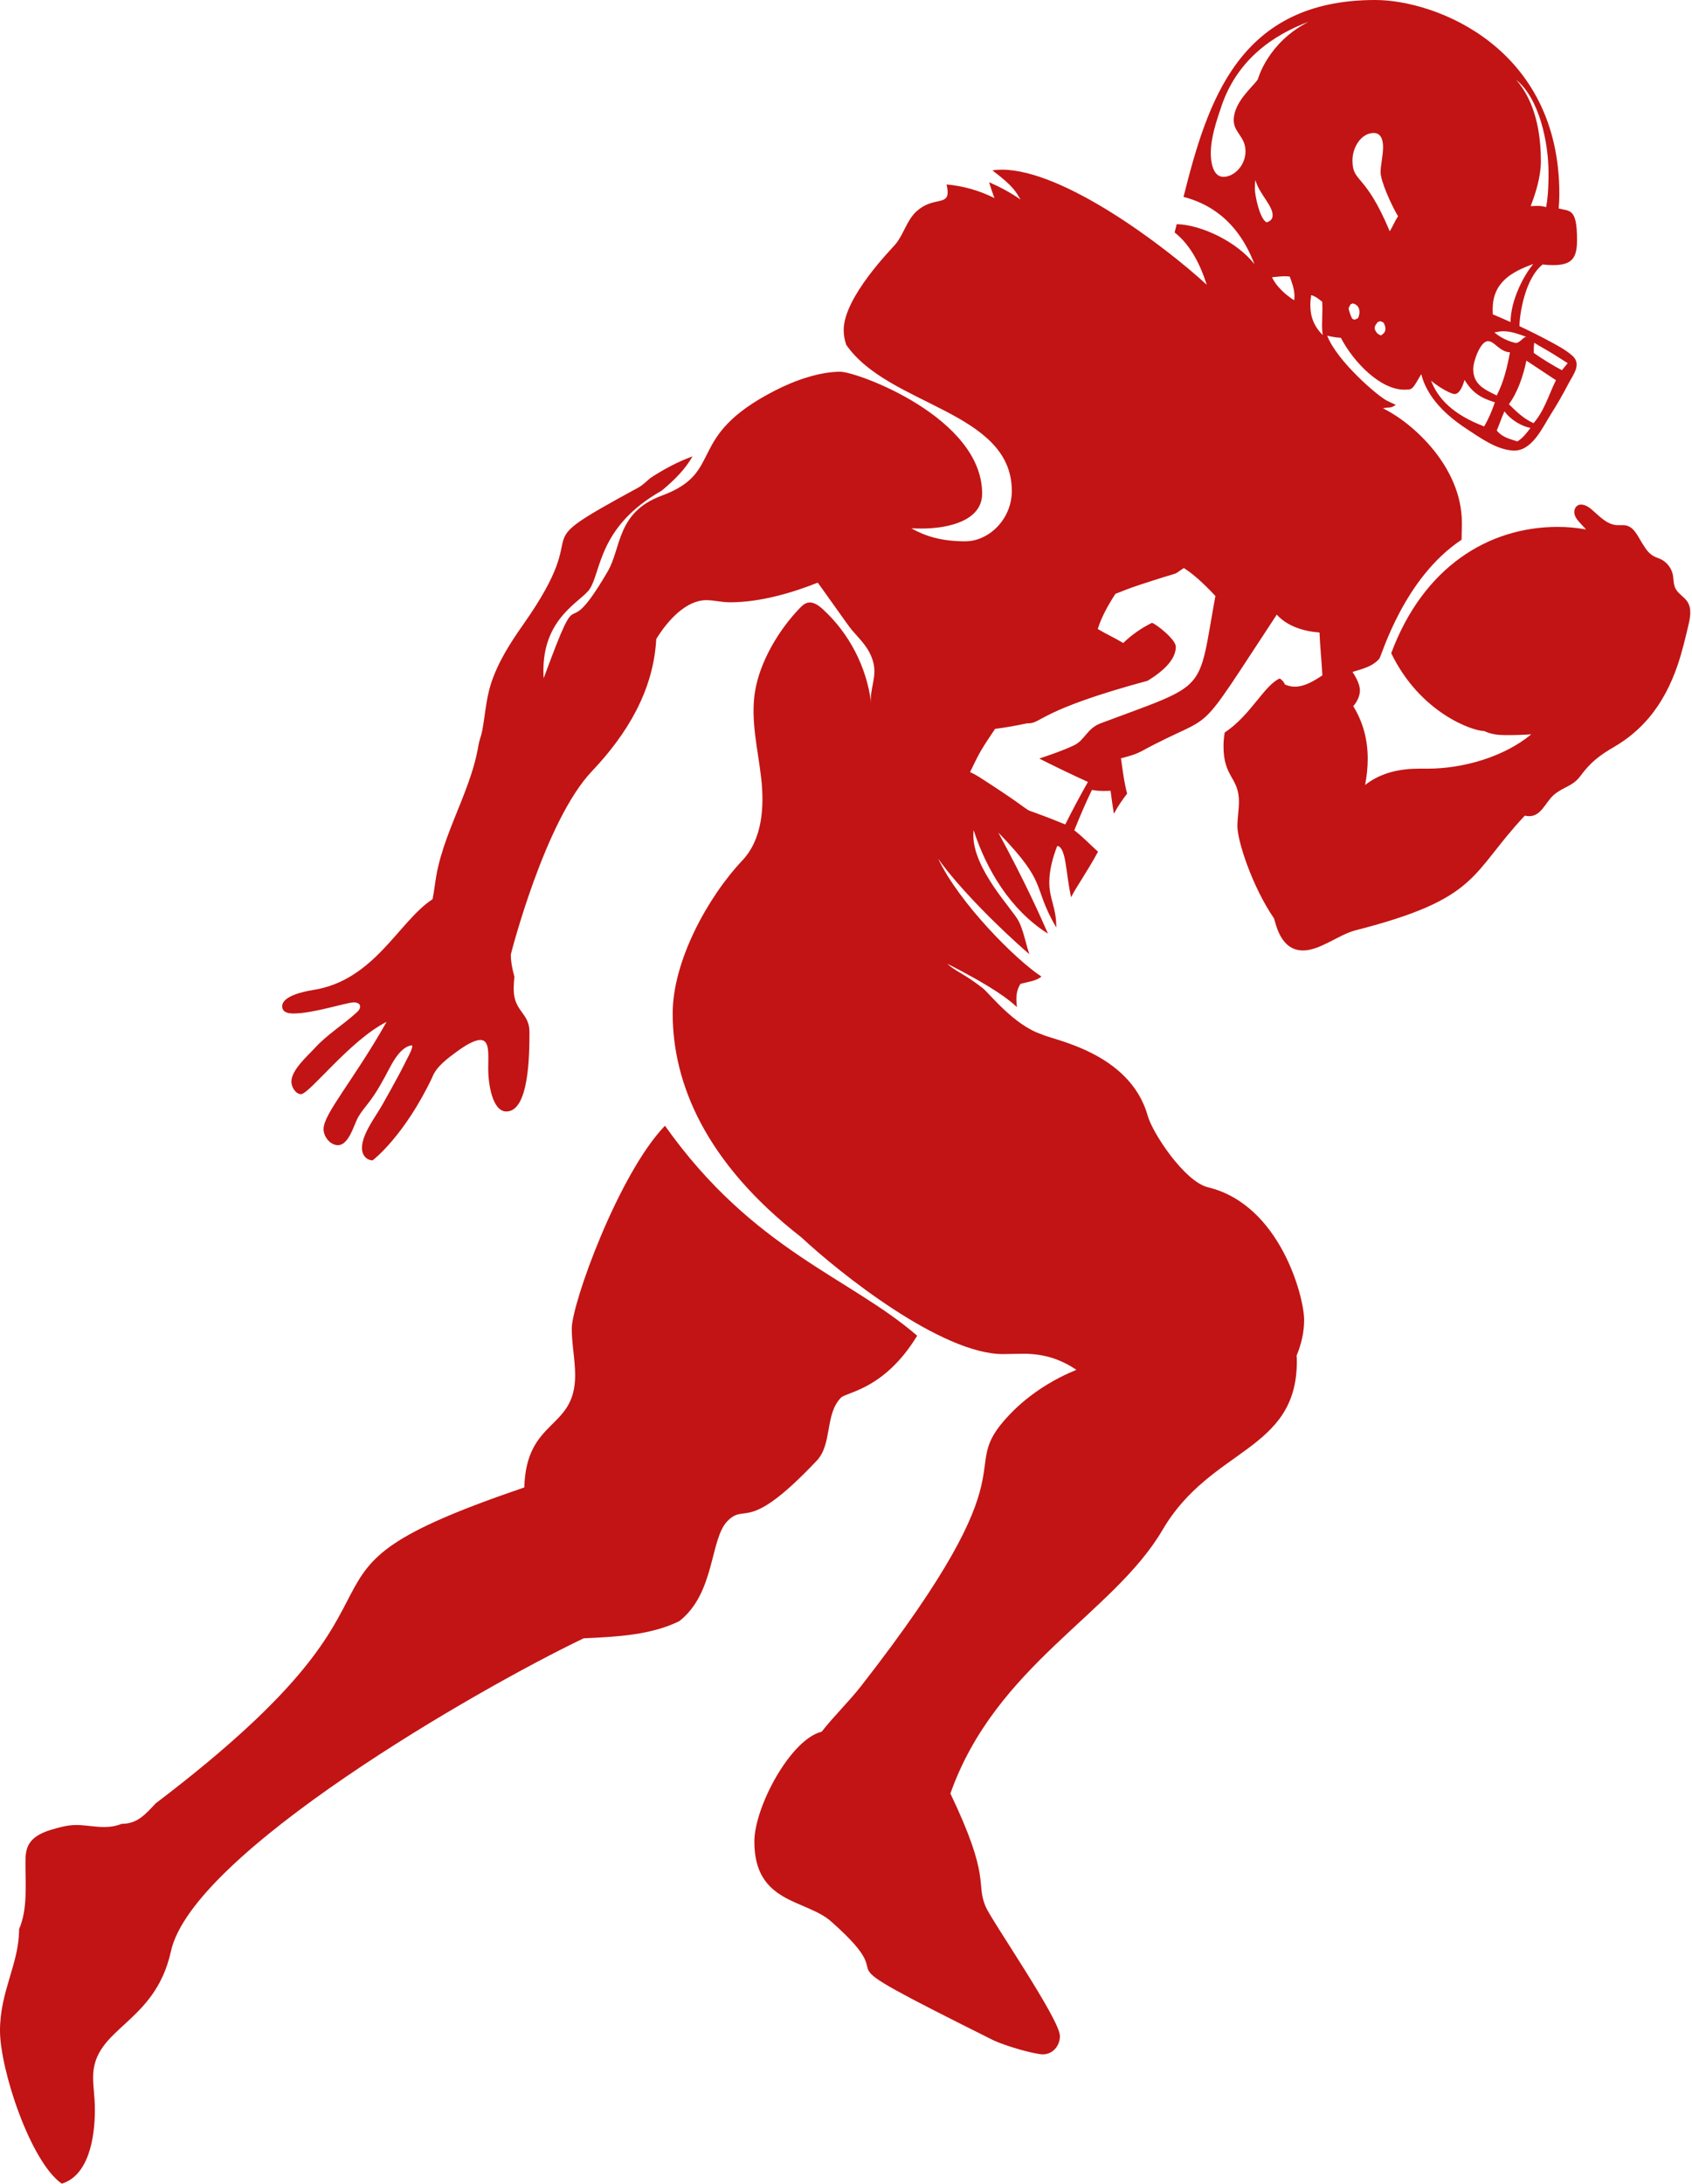 <?xml version="1.0" encoding="UTF-8" standalone="no"?><svg xmlns="http://www.w3.org/2000/svg" xmlns:xlink="http://www.w3.org/1999/xlink" fill="#c21414" height="253.1" preserveAspectRatio="xMidYMid meet" version="1" viewBox="0.0 0.0 196.2 253.1" width="196.2" zoomAndPan="magnify"><g id="change1_1"><path d="M84.339,176.289c-2.031,2.095-1.403,8.314-5.562,11.576c-3.259,1.617-7.25,1.823-11.099,1.994 c-12.259,5.871-45.361,24.885-47.859,36.275c-1.859,8.476-9.021,8.804-9.021,14.58c0,1.346,0.203,2.114,0.203,3.835 c0,3.276-0.759,7.583-3.842,8.508C3.521,250.515,0,239.82,0,235.325c0-4.598,2.215-7.731,2.215-11.763 c0.997-2.327,0.736-5.082,0.736-7.655c0-1.559,0.092-3.013,3.039-3.879c0.935-0.275,1.866-0.533,2.844-0.533 c1.724,0,3.435,0.606,5.275-0.134c1.802,0,2.73-1.075,3.94-2.371c34.929-26.501,11.086-25.823,42.745-36.614 c0.244-8.061,5.899-6.603,5.899-13.002c0-1.776-0.393-3.622-0.393-5.408c0-2.916,5.437-17.94,10.808-23.508 c10.243,14.455,21.449,17.57,29.246,24.337c-3.818,6.254-8.188,6.512-8.843,7.183c-1.879,1.926-0.974,5.361-2.805,7.299 C86.539,177.914,86.503,174.057,84.339,176.289z M195.77,72.515c-0.368,1.549-0.736,3.101-1.252,4.607 c-0.75,2.193-1.822,4.295-3.318,6.066c-1.125,1.332-2.483,2.467-3.991,3.343c-1.723,1.002-2.782,1.809-3.954,3.403 c-0.898,1.221-2.001,1.239-3.094,2.201c-0.947,0.833-1.445,2.449-2.831,2.449c-0.167,0-0.339-0.022-0.515-0.062 c-6.354,6.753-5.135,9.583-19.627,13.289c-1.952,0.499-4.122,2.336-6.086,2.336c-2.633,0-3.139-3.079-3.379-3.729 c-2.498-3.639-4.237-8.934-4.237-10.665c0-0.939,0.179-1.91,0.179-2.849c0-2.827-1.789-2.808-1.789-6.398 c0-0.532,0.044-1.084,0.136-1.615c3.028-2.004,4.58-5.48,6.388-6.265c0.277,0.196,0.464,0.362,0.58,0.687 c0.393,0.184,0.785,0.263,1.172,0.263c1.11,0,2.187-0.646,3.186-1.311c-0.084-1.66-0.266-3.308-0.333-4.966 c-1.845-0.138-3.743-0.725-4.954-2.071c-10.007,15.187-6.543,10.867-15.671,15.82c-0.748,0.406-1.58,0.614-2.397,0.831 c0.195,1.342,0.357,2.756,0.717,4.089c-0.579,0.744-1.102,1.513-1.536,2.34c-0.151-0.886-0.276-1.827-0.386-2.673 c-0.262,0.015-0.529,0.025-0.796,0.025c-0.467,0-0.932-0.031-1.362-0.123c-0.744,1.531-1.409,3.101-2.049,4.684 c0.988,0.754,1.835,1.653,2.75,2.482c-1.302,2.408-2.464,3.979-3.12,5.28c-0.636-2.874-0.537-5.523-1.511-5.95 c-0.04,0.021-0.081,0.043-0.121,0.064c-0.491,1.269-0.895,2.753-0.895,4.145c0,1.974,0.806,2.891,0.806,5.138 c0,0.036,0,0.071,0,0.107c-2.884-4.958-0.814-4.94-6.719-11.007c3.26,6.034,4.779,9.504,5.762,11.721 c-4.354-2.733-7.169-7.47-8.62-11.995c-0.026,0.194-0.038,0.39-0.038,0.587c0,3.948,4.497,8.526,5.226,9.902 c0.582,1.098,0.786,2.43,1.268,3.88c-3.571-3.064-8.355-7.891-10.572-11.066c2.44,5.163,9.079,11.793,11.973,13.658 c-0.606,0.534-1.556,0.602-2.438,0.858c-0.361,0.591-0.466,1.181-0.466,1.765c0,0.308,0.029,0.614,0.064,0.918 c-0.865-0.806-2.639-2.265-8.082-5.024c1.05,0.957,1.814,1.041,4.118,2.83c0.737,0.573,3.635,4.321,6.828,5.345 c1.078,0.627,10.221,2.01,12.308,9.464c0.551,1.968,4.254,7.61,6.991,8.271c8.374,2.024,11.142,12.737,11.142,15.36 c0,1.429-0.319,2.802-0.877,4.15c0.021,0.21,0.032,0.425,0.032,0.645c0,10.497-9.961,9.969-15.569,19.537 c-5.705,9.735-19.333,15.679-24.606,30.56c4.749,9.917,2.912,10.312,4.076,13.086c0.681,1.624,8.625,13.09,8.625,15.018 c0,1.148-0.841,2.126-1.993,2.126c-0.102,0-0.206-0.008-0.313-0.024c-1.711-0.255-4.495-1.153-5.502-1.656 c-22.972-11.459-8.977-5.106-18.729-13.727c-2.919-2.58-8.896-2.032-8.896-9.252c0-4.001,4.202-11.863,7.808-12.735 c1.434-1.835,3.183-3.511,4.582-5.305c20.78-26.636,10.548-24.467,17.213-31.452c2.431-2.548,5.347-4.205,7.742-5.181 c-1.713-1.137-3.576-1.861-6.15-1.861c-0.788,0-1.58,0.039-2.358,0.039c-7.174,0-18.976-9.414-23.388-13.532 c-11.104-8.633-14.92-17.836-14.92-25.942c0-6.04,4.031-13.443,8.082-17.737c2.304-2.442,2.561-6.165,2.186-9.502 c-0.376-3.336-1.252-6.69-0.73-10.006c0.551-3.5,2.757-7.195,5.198-9.726c0.254-0.264,0.535-0.529,0.889-0.621 c0.644-0.167,1.274,0.28,1.766,0.728c3.073,2.796,5.102,6.714,5.614,10.837c-0.189-1.522,0.718-2.976,0.248-4.692 c-0.453-1.652-1.452-2.52-2.505-3.751c-0.353-0.413-3.897-5.465-3.93-5.452c-2.718,1.08-6.52,2.273-10.162,2.273 c-1.048,0-1.819-0.248-2.753-0.248c-2.327,0-4.465,2.307-5.808,4.508c-0.317,5.914-3.33,10.97-7.472,15.33 c-5.454,5.741-9.391,21.189-9.391,21.222c0,0.872,0.186,1.758,0.413,2.574c-0.033,0.395-0.08,0.926-0.08,1.453 c0,2.594,1.828,2.722,1.828,4.95c0,2.722-0.059,9.22-2.682,9.22c-1.633,0-2.101-3.256-2.101-4.903c0-0.362,0.014-0.731,0.014-1.096 c0-1.118,0.046-2.648-1.375-2.219c-0.814,0.246-1.607,0.786-2.289,1.285c-1.016,0.744-2.407,1.756-2.849,2.996 c-3.23,6.793-6.879,9.596-6.906,9.596c-0.661,0-1.235-0.549-1.235-1.426c0-1.633,1.616-3.678,2.373-5.031 c0.675-1.206,1.356-2.408,2.004-3.628c0.302-0.569,0.59-1.145,0.878-1.721c0.04-0.081,0.873-1.584,0.463-1.514 c-1.145,0.196-1.993,1.642-2.493,2.585c-0.739,1.397-1.447,2.751-2.416,4.011c-0.421,0.546-0.87,1.074-1.22,1.668 c-0.557,0.945-1.139,3.588-2.627,3.274c-0.8-0.169-1.415-1.049-1.415-1.837c0-1.777,3.413-5.556,7.311-12.428 c-4.206,2.095-8.968,8.38-9.927,8.38c-0.608,0-1.117-0.823-1.117-1.446c0-1.363,1.913-3.018,2.741-3.922 c1.427-1.557,3.225-2.643,4.793-4.066c0.178-0.161,0.362-0.338,0.421-0.571c0.122-0.479-0.339-0.631-0.705-0.631 c-0.87,0-4.674,1.287-7.019,1.287c-0.651,0-1.294-0.165-1.294-0.838c0-1.167,2.421-1.702,3.579-1.883 c7.148-1.12,9.929-7.975,13.856-10.521c0.18-0.885,0.272-1.788,0.427-2.678c0.525-3.004,1.767-5.811,2.887-8.627 c0.56-1.407,1.097-2.826,1.504-4.286c0.206-0.74,0.38-1.489,0.504-2.248c0.097-0.589,0.325-1.103,0.435-1.68 c0.348-1.833,0.441-3.676,1.021-5.466c0.808-2.494,2.253-4.746,3.753-6.875c8.862-12.573-0.966-8.089,13.286-15.821 c0.551-0.299,0.975-0.734,1.448-1.135c1.598-1.052,3.232-1.904,4.879-2.503c-0.859,1.518-2.136,2.778-3.576,3.974 c-7.338,4.145-6.99,9.34-8.348,11.399c-0.939,1.423-5.202,3.178-5.361,9.089c-0.004,0.158-0.006,0.321-0.006,0.489 c0,0.21,0.013,0.471,0.034,0.757c4.718-12.832,1.876-2.88,7.423-12.374c1.598-2.735,1.023-6.849,6.268-8.785 c7.455-2.752,2.544-6.776,13.167-12.196c2.359-1.204,5.152-2.162,7.535-2.162c1.97,0,16.449,5.307,16.449,14.121 c0,3.144-3.887,4.05-7.041,4.05c-0.412,0-0.802-0.009-1.171-0.026c1.637,0.914,3.471,1.505,6.263,1.505 c2.711,0,5.389-2.542,5.389-5.839c0-9.283-14.272-9.812-19.196-16.927c-0.192-0.545-0.299-1.12-0.299-1.728 c0-3.813,5.63-9.475,5.995-9.916c0.974-1.176,1.329-2.835,2.485-3.86c1.884-1.67,3.578-0.634,3.578-2.197 c0-0.267-0.069-0.575-0.128-0.887c1.981,0.174,3.819,0.715,5.556,1.58c-0.224-0.58-0.46-1.304-0.623-1.837 c1.013,0.433,2.43,1.145,3.644,2.011c-0.509-0.829-0.718-1.478-3.264-3.384c0.354-0.058,0.719-0.084,1.09-0.084 c7.17,0,18.935,8.891,23.77,13.341c-0.695-2.167-1.796-4.544-3.728-6.067c0.081-0.318,0.162-0.638,0.243-0.959 c2.858,0.068,6.998,2.048,9.011,4.634c-2.053-5.415-5.709-7.149-8.223-7.794C140.028,11.705,143.683,0,159.464,0 c7.036,0,21.354,5.5,21.354,22.479c0,0.576-0.026,1.137-0.079,1.677c1.275,0.347,2.13-0.08,2.13,3.634 c0,2.05-0.509,2.936-2.784,2.936c-0.405,0-0.815-0.034-1.205-0.076c-2.103,1.675-2.683,5.927-2.683,7.096c0,0.018,0,0.036,0,0.054 c1.115,0.521,2.218,1.067,3.301,1.647c0.957,0.513,1.983,1.039,2.807,1.756c1.161,1.011,0.095,2.238-0.475,3.339 c-0.598,1.156-1.248,2.286-1.947,3.383c-1.009,1.585-2.241,4.456-4.489,4.289c-1.955-0.145-3.819-1.523-5.405-2.563 c-2.275-1.493-4.494-3.565-5.186-6.292c-0.755,1.278-0.966,1.745-1.428,1.78c-0.18,0.014-0.36,0.021-0.537,0.021 c-2.772,0-5.861-3.158-7.358-6.014c-0.638-0.034-1.155-0.143-1.579-0.244c1.121,2.934,5.841,6.984,6.913,7.527 c0.338,0.171,0.688,0.329,1.041,0.486c-0.663,0.449-0.582,0.217-1.499,0.402c3.491,1.69,9.158,6.813,9.158,13.25 c0,0.655-0.021,1.314-0.034,1.983c-6.737,4.47-9.261,13.459-9.542,13.79c-0.759,0.894-1.951,1.181-3.103,1.528 c0.464,0.703,0.858,1.495,0.858,2.145c0,0.611-0.307,1.302-0.774,1.821c1.184,1.926,1.679,3.978,1.679,6.108 c0,0.994-0.108,2.005-0.304,3.029c1.854-1.454,4.06-1.895,6.339-1.895c0.3,0,0.602,0.002,0.907,0.002 c4.113,0,8.859-1.358,12.022-3.978c-0.929,0.064-1.896,0.091-2.926,0.091c-0.867,0-1.71-0.078-2.535-0.473 c-1.324,0-7.419-2.079-10.778-9.022c3.722-9.99,11.278-14.635,19.312-14.635c1.094,0,2.192,0.097,3.282,0.295 c-0.204-0.219-0.408-0.438-0.612-0.657c-0.272-0.292-0.551-0.595-0.682-0.972c-0.131-0.377-0.074-0.849,0.24-1.094 c0.467-0.364,1.147-0.044,1.605,0.332c0.919,0.755,1.767,1.781,2.951,1.886c0.394,0.035,0.8-0.04,1.184,0.056 c0.911,0.226,1.319,1.249,1.819,2.043c0.534,0.848,0.892,1.409,1.844,1.723c0.844,0.278,1.516,1.025,1.704,1.893 c0.116,0.535,0.064,1.113,0.301,1.606c0.307,0.638,1.025,0.979,1.407,1.575C196.191,70.547,195.989,71.591,195.77,72.515z M177.467,49.598c-1.043-0.203-2.347-0.977-3.012-1.935c-0.331,0.724-0.581,1.501-0.893,2.228c0.606,0.76,1.441,0.963,2.386,1.261 C176.566,50.793,177.021,50.184,177.467,49.598z M177.85,40.634c0,0.088,0.001,0.177,0.003,0.265 c0.879,0.637,2.405,1.566,3.264,2.003c0.193-0.253,0.448-0.531,0.671-0.82c-0.828-0.498-1.624-1.048-2.469-1.527 c-0.738-0.418-1.164-0.674-1.418-0.834C177.864,40.022,177.85,40.329,177.85,40.634z M176.995,41.791 c-0.352,1.759-1.04,3.728-2.027,5.054c0.865,0.851,1.741,1.703,2.86,2.195c1.296-1.504,1.752-3.297,2.596-4.98 C178.73,42.942,177.664,42.238,176.995,41.791z M174.329,38.387c-0.347,0-0.694,0.073-1.042,0.139 c0.678,0.583,1.622,1.049,2.515,1.229c0.509-0.102,0.732-0.592,1.156-0.734c0.007,0.002,0.014,0.005,0.021,0.008 c0-0.006,0.001-0.011,0.001-0.017c-0.008,0.002-0.015,0.007-0.023,0.01C176.209,38.753,175.239,38.387,174.329,38.387z M175.813,9.253c1.086,1.252,2.863,3.924,2.863,9.426c0,1.694-0.529,3.519-1.182,5.21c0.264-0.007,0.528-0.028,0.797-0.028 c0.448,0,0.735,0.076,0.998,0.142c0.15-0.809,0.275-1.975,0.275-3.959C179.564,16.493,178.481,11.386,175.813,9.253z M173.088,35.846c0.001,0.193,0,0.387,0.011,0.58c0.688,0.292,1.375,0.59,2.057,0.897c0.03-2.624,1.593-5.486,2.638-6.725 c-2.559,0.914-4.706,2.168-4.706,5.218C173.088,35.826,173.088,35.836,173.088,35.846z M170.831,42.758 c0,1.781,1.246,2.35,2.724,3.074c0.808-1.568,1.218-3.264,1.534-4.996c-1.256-0.097-1.772-1.301-2.552-1.301 C171.659,39.536,170.831,41.878,170.831,42.758z M165.945,44.118c0.813,2.118,2.572,3.935,6.152,5.3 c0.522-0.881,0.911-1.825,1.245-2.793c-1.562-0.492-2.579-1.045-3.516-2.604c-0.226,0.756-0.578,1.645-1.164,1.645 C168.329,45.666,167.054,45.045,165.945,44.118z M160.653,38.132c0.007-0.224-0.076-0.47-0.21-0.736 c-0.118-0.066-0.239-0.128-0.367-0.17c-0.097,0.022-0.193,0.048-0.289,0.077c-0.16,0.172-0.378,0.438-0.38,0.716 c-0.001,0.069,0.012,0.138,0.041,0.206c0.145,0.335,0.329,0.512,0.668,0.647C160.481,38.671,160.644,38.431,160.653,38.132z M156.828,18.581c0,2.642,1.452,1.354,4.321,8.218c0.353-0.542,0.594-1.2,0.966-1.728c-0.847-1.441-2.027-4.111-2.027-5.126 c0-0.793,0.29-1.918,0.29-2.879c0-0.839-0.231-1.656-1.076-1.656C157.842,15.41,156.828,17.065,156.828,18.581z M156.386,35.7 c0.007,0.109,0.022,0.221,0.058,0.326c0.117,0.339,0.195,0.702,0.421,0.962c0.083,0.02,0.166,0.037,0.249,0.053 c0.12-0.052,0.239-0.108,0.356-0.168c0.101-0.209,0.165-0.445,0.172-0.677c0.015-0.486-0.231-0.917-0.771-1.032 c-0.09,0.032-0.179,0.067-0.267,0.105C156.527,35.406,156.453,35.551,156.386,35.7z M140.934,69.067 c-1.629-1.749-2.804-2.703-3.666-3.238c-1.598,1.046,0.351,0.132-5.306,2.01c-0.877,0.291-1.747,0.634-2.616,0.978 c-0.823,1.248-1.624,2.681-2.053,4.076c0.953,0.576,2.003,1.045,2.951,1.622c0.988-0.949,2.121-1.744,3.338-2.338 c0.486,0.152,2.762,1.912,2.762,2.778c0,1.393-1.289,2.728-3.265,3.936c-12.57,3.395-12.275,4.932-13.835,4.932 c-0.033,0-0.063-0.003-0.089-0.01c-1.424,0.303-2.718,0.524-3.768,0.652c-0.543,0.821-1.106,1.631-1.611,2.483 c-0.479,0.808-0.865,1.678-1.288,2.525c0.348,0.163,0.688,0.338,1.009,0.543c9.092,5.838,2.609,2.483,10.03,5.532 c0.761-1.539,1.724-3.354,2.626-4.927c-2.034-0.931-4.171-1.963-5.64-2.714c1.352-0.456,2.704-0.914,4.003-1.52 c1.275-0.595,1.51-1.962,3.112-2.564C140.309,79.064,138.834,80.509,140.934,69.067z M147.571,24.945 c0-1.159-1.556-2.458-1.994-4.073c-0.058,0.245-0.061,0.549-0.061,0.781c0,0.032,0,0.062,0,0.091c0,0.105-0.002,0.134-0.002,0.199 c0,0.651,0.554,3.477,1.374,3.825C147.391,25.61,147.571,25.306,147.571,24.945z M150.104,34.307c0-0.756-0.273-1.513-0.553-2.258 c-0.194-0.025-0.38-0.035-0.563-0.035c-0.475,0-0.936,0.067-1.484,0.113c0.435,1.008,1.56,2.045,2.568,2.673 C150.091,34.637,150.104,34.473,150.104,34.307z M151.77,2.512c-4.136,1.54-8.325,4.402-10.151,9.844 c-0.578,1.724-1.219,3.591-1.219,5.441c0,1.004,0.257,2.698,1.465,2.698c1.239,0,2.56-1.316,2.56-2.967 c0-1.7-1.366-2.162-1.366-3.598c0-2.109,2.221-3.868,2.791-4.727C145.866,9.177,146.969,4.936,151.77,2.512z M153.385,38.827 c-0.064-0.389-0.083-0.761-0.083-1.148c0-0.567,0.041-1.166,0.041-1.898c0-0.001,0-0.002,0-0.003c0-0.256-0.011-0.527-0.018-0.802 c-0.377-0.303-0.798-0.657-1.287-0.77c-0.061,0.401-0.095,0.787-0.095,1.161C151.943,36.673,152.35,37.816,153.385,38.827z"/></g></svg>